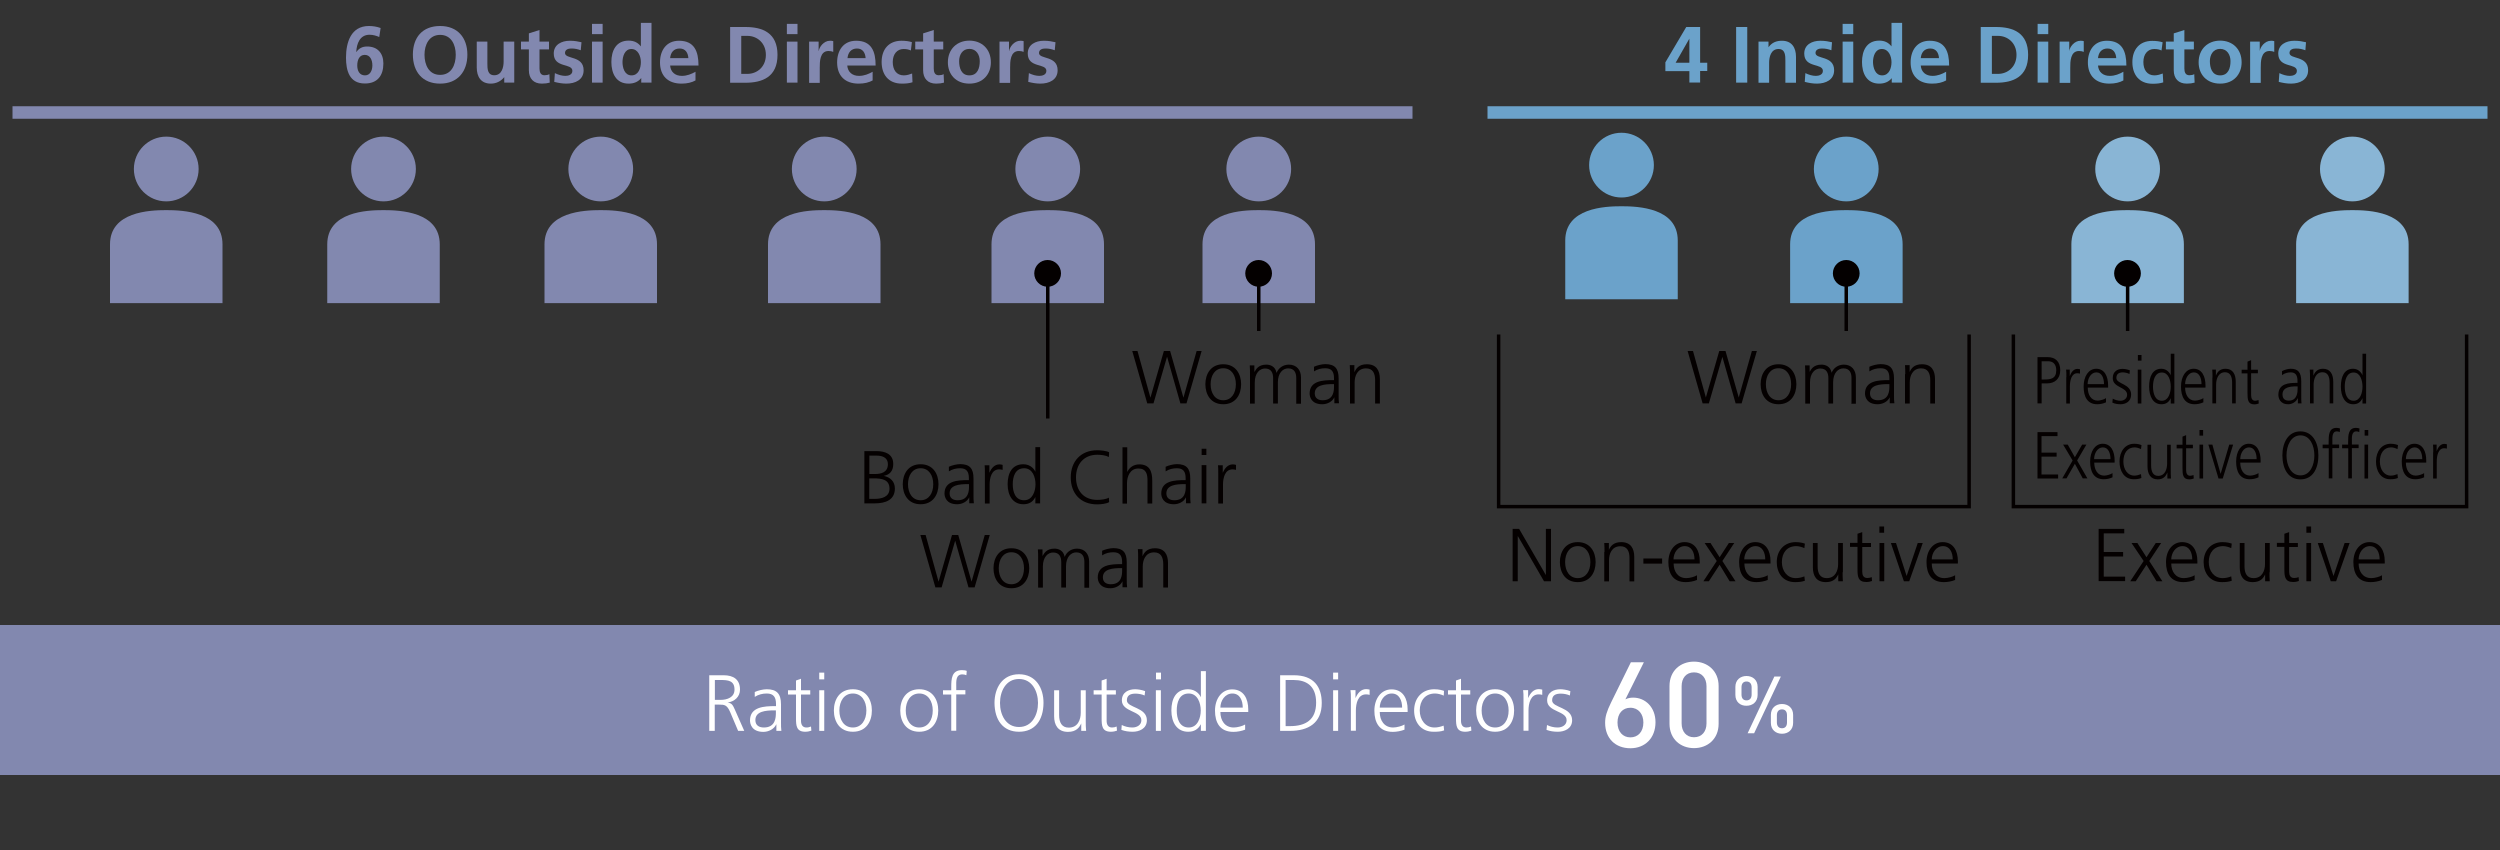 <?xml version="1.0" encoding="UTF-8"?>
<svg id="_レイヤー_1" data-name="レイヤー 1" xmlns="http://www.w3.org/2000/svg" viewBox="0 0 200 68">
  <rect x="0" y="0" width="200" height="68" fill="#333333" stroke="none"/>
  <defs>
    <style>
      .cls-1 {
        fill: #8288af;
      }

      .cls-1, .cls-2, .cls-3, .cls-4, .cls-5, .cls-6 {
        stroke-width: 0px;
      }

      .cls-7 {
        stroke: #6ba2ca;
      }

      .cls-7, .cls-8, .cls-9 {
        fill: none;
        stroke-miterlimit: 10;
      }

      .cls-2 {
        fill: #d8d9d9;
      }

      .cls-3 {
        fill: #040000;
      }

      .cls-8 {
        stroke: #8288af;
      }

      .cls-4 {
        fill: #89b5d5;
      }

      .cls-9 {
        stroke: #040000;
        stroke-width: .28px;
      }

      .cls-5 {
        fill: #fff;
      }

      .cls-6 {
        fill: #6ba2ca;
      }
    </style>
  </defs>
  <g id="_レイヤー_1-2" data-name="レイヤー 1">
    <line class="cls-8" x1="1" y1="9" x2="113" y2="9"/>
    <line class="cls-7" x1="119" y1="9" x2="199" y2="9"/>
    <g>
      <path class="cls-1" d="M15.89,13.52c0,1.43-1.16,2.59-2.59,2.59s-2.59-1.16-2.59-2.59,1.16-2.59,2.59-2.59c1.43,0,2.59,1.17,2.59,2.59Z"/>
      <path class="cls-1" d="M17.8,24.25v-4.7c0-2.61-3.16-2.74-4.5-2.74s-4.5.13-4.5,2.74v4.7h9Z"/>
    </g>
    <g>
      <path class="cls-1" d="M33.27,13.52c0,1.43-1.16,2.59-2.59,2.59s-2.59-1.16-2.59-2.59,1.16-2.59,2.59-2.59c1.43,0,2.59,1.17,2.59,2.59Z"/>
      <path class="cls-1" d="M35.18,24.25v-4.7c0-2.61-3.16-2.74-4.5-2.74s-4.5.13-4.5,2.74v4.7h9Z"/>
    </g>
    <g>
      <path class="cls-1" d="M50.65,13.52c0,1.43-1.16,2.59-2.59,2.59s-2.59-1.16-2.59-2.59,1.16-2.59,2.59-2.59c1.43,0,2.59,1.17,2.59,2.59Z"/>
      <path class="cls-1" d="M52.56,24.25v-4.7c0-2.61-3.16-2.74-4.5-2.74s-4.5.13-4.5,2.74v4.7h9Z"/>
    </g>
    <g>
      <path class="cls-1" d="M68.53,13.52c0,1.43-1.16,2.59-2.59,2.59s-2.59-1.16-2.59-2.59,1.16-2.59,2.59-2.59c1.43,0,2.59,1.17,2.59,2.59Z"/>
      <path class="cls-1" d="M70.44,24.25v-4.7c0-2.61-3.16-2.74-4.5-2.74s-4.5.13-4.5,2.74v4.7h9Z"/>
    </g>
    <g>
      <path class="cls-1" d="M86.41,13.52c0,1.43-1.16,2.59-2.59,2.59s-2.59-1.16-2.59-2.59,1.16-2.59,2.59-2.59c1.43,0,2.59,1.17,2.59,2.59Z"/>
      <path class="cls-1" d="M88.32,24.25v-4.7c0-2.61-3.16-2.74-4.5-2.74s-4.5.13-4.5,2.74v4.7h9Z"/>
    </g>
    <g>
      <path class="cls-1" d="M103.29,13.52c0,1.43-1.16,2.59-2.59,2.59s-2.59-1.16-2.59-2.59,1.16-2.59,2.59-2.59c1.43,0,2.59,1.17,2.59,2.59Z"/>
      <path class="cls-1" d="M105.2,24.25v-4.7c0-2.61-3.16-2.74-4.5-2.74s-4.5.13-4.5,2.74v4.7h9Z"/>
    </g>
    <g>
      <path class="cls-6" d="M150.29,13.52c0,1.43-1.16,2.59-2.59,2.59s-2.59-1.16-2.59-2.59,1.16-2.59,2.59-2.59c1.43,0,2.59,1.17,2.59,2.59Z"/>
      <path class="cls-6" d="M152.21,24.25v-4.7c0-2.61-3.16-2.74-4.5-2.74s-4.5.13-4.5,2.74v4.7h9Z"/>
    </g>
    <g>
      <path class="cls-6" d="M132.31,13.21c0,1.43-1.16,2.59-2.59,2.59s-2.59-1.16-2.59-2.59,1.16-2.59,2.59-2.59,2.59,1.16,2.59,2.59Z"/>
      <path class="cls-6" d="M134.22,23.94v-4.7c0-2.61-3.16-2.74-4.5-2.74s-4.5.13-4.5,2.74v4.7s9,0,9,0Z"/>
    </g>
    <g>
      <line class="cls-9" x1="100.7" y1="26.48" x2="100.7" y2="21.82"/>
      <path class="cls-3" d="M101.76,21.87c0-.59-.48-1.07-1.07-1.07s-1.07.48-1.07,1.07.48,1.07,1.07,1.07,1.07-.48,1.07-1.07Z"/>
    </g>
    <g>
      <line class="cls-9" x1="147.7" y1="26.48" x2="147.7" y2="21.82"/>
      <path class="cls-3" d="M148.77,21.87c0-.59-.48-1.07-1.07-1.07s-1.07.48-1.07,1.07.48,1.07,1.07,1.07,1.07-.48,1.07-1.07Z"/>
    </g>
    <g>
      <line class="cls-9" x1="83.82" y1="33.48" x2="83.82" y2="21.82"/>
      <path class="cls-3" d="M84.88,21.87c0-.59-.48-1.07-1.07-1.07s-1.07.48-1.07,1.07.48,1.07,1.07,1.07,1.07-.48,1.07-1.07Z"/>
    </g>
    <g>
      <path class="cls-4" d="M172.8,13.52c0,1.43-1.16,2.59-2.59,2.59s-2.59-1.16-2.59-2.59,1.16-2.59,2.59-2.59c1.43,0,2.59,1.17,2.59,2.59Z"/>
      <path class="cls-4" d="M174.71,24.25v-4.7c0-2.61-3.16-2.74-4.5-2.74s-4.5.13-4.5,2.74v4.7h9Z"/>
    </g>
    <g>
      <path class="cls-4" d="M190.78,13.52c0,1.43-1.16,2.59-2.59,2.59s-2.59-1.16-2.59-2.59,1.16-2.59,2.59-2.59c1.43,0,2.59,1.17,2.59,2.59Z"/>
      <path class="cls-4" d="M192.69,24.25v-4.7c0-2.61-3.16-2.74-4.5-2.74s-4.5.13-4.5,2.74v4.7h9Z"/>
    </g>
    <g>
      <line class="cls-9" x1="170.21" y1="26.48" x2="170.21" y2="21.82"/>
      <path class="cls-3" d="M171.27,21.87c0-.59-.48-1.07-1.07-1.07s-1.07.48-1.07,1.07.48,1.07,1.07,1.07,1.07-.48,1.07-1.07Z"/>
    </g>
    <polyline class="cls-9" points="119.89 26.76 119.89 40.53 157.53 40.53 157.53 26.76"/>
    <polyline class="cls-9" points="161.07 26.76 161.07 40.53 197.33 40.53 197.33 26.76"/>
    <rect class="cls-2" x="101.43" y="50.08" width="97.57" height="11.34"/>
    <g>
      <path class="cls-3" d="M121.01,42.31h.52l2.13,3.68h.01v-3.68h.41v4.19h-.56l-2.09-3.61h-.01v3.61h-.41v-4.19Z"/>
      <path class="cls-3" d="M126.22,43.37c.99,0,1.43.77,1.43,1.6s-.44,1.6-1.43,1.6-1.43-.77-1.43-1.6.44-1.6,1.43-1.6ZM126.22,46.25c.66,0,1.01-.57,1.01-1.28s-.35-1.28-1.01-1.28-1.01.57-1.01,1.28.35,1.28,1.01,1.28Z"/>
      <path class="cls-3" d="M128.36,44.16c0-.23,0-.47-.02-.72h.37v.55h0c.13-.28.35-.62.99-.62.75,0,1.04.5,1.04,1.18v1.96h-.38v-1.86c0-.58-.2-.95-.73-.95-.69,0-.91.61-.91,1.12v1.69h-.38v-2.35h.01Z"/>
      <path class="cls-3" d="M131.47,44.68h1.5v.41h-1.5v-.41Z"/>
      <path class="cls-3" d="M135.75,46.4c-.26.11-.61.17-.89.17-1.01,0-1.39-.68-1.39-1.6s.52-1.6,1.29-1.6c.86,0,1.22.7,1.22,1.52v.19h-2.09c0,.65.35,1.17,1.01,1.17.28,0,.68-.11.86-.23v.38h0ZM135.56,44.75c0-.53-.22-1.06-.78-1.06s-.9.56-.9,1.06h1.68Z"/>
      <path class="cls-3" d="M137.34,44.88l-.97-1.44h.47l.73,1.14.74-1.14h.43l-.95,1.44,1.05,1.62h-.47l-.8-1.32-.86,1.32h-.44l1.07-1.62Z"/>
      <path class="cls-3" d="M141.41,46.4c-.26.11-.61.17-.89.17-1.01,0-1.39-.68-1.39-1.6s.52-1.6,1.29-1.6c.86,0,1.22.7,1.22,1.52v.19h-2.09c0,.65.35,1.17,1.01,1.17.28,0,.68-.11.86-.23v.38h0ZM141.22,44.75c0-.53-.22-1.06-.78-1.06s-.9.56-.9,1.06h1.68Z"/>
      <path class="cls-3" d="M144.35,43.85c-.2-.09-.45-.16-.65-.16-.74,0-1.15.53-1.15,1.28,0,.7.42,1.28,1.11,1.28.24,0,.46-.05.69-.14l.04.35c-.26.09-.5.11-.79.11-.98,0-1.46-.75-1.46-1.6,0-.94.61-1.6,1.51-1.6.37,0,.63.08.74.12l-.04.36Z"/>
      <path class="cls-3" d="M147.41,45.78c0,.23,0,.47.02.72h-.37v-.55h0c-.13.28-.35.62-.99.62-.76,0-1.04-.5-1.04-1.18v-1.95h.38v1.86c0,.58.2.95.73.95.69,0,.91-.61.91-1.12v-1.69h.38v2.34h-.01Z"/>
      <path class="cls-3" d="M149.68,43.76h-.7v1.98c0,.28.1.5.41.5.14,0,.24-.03.35-.07l.02.31c-.09.04-.28.08-.46.08-.67,0-.7-.46-.7-1.02v-1.79h-.6v-.32h.6v-.73l.38-.13v.87h.7v.32h0Z"/>
      <path class="cls-3" d="M150.73,42.62h-.38v-.5h.38v.5ZM150.36,43.44h.38v3.06h-.38v-3.06Z"/>
      <path class="cls-3" d="M152.75,46.5h-.44l-1.04-3.06h.41l.85,2.64h0l.89-2.64h.4l-1.08,3.06Z"/>
      <path class="cls-3" d="M156.4,46.4c-.26.11-.61.17-.89.17-1.01,0-1.39-.68-1.39-1.6s.52-1.6,1.29-1.6c.86,0,1.22.7,1.22,1.52v.19h-2.09c0,.65.35,1.17,1.01,1.17.28,0,.68-.11.86-.23v.38h0ZM156.22,44.75c0-.53-.22-1.06-.78-1.06s-.9.56-.9,1.06h1.68Z"/>
    </g>
    <g>
      <path class="cls-3" d="M167.89,42.31h2.05v.36h-1.64v1.49h1.55v.36h-1.55v1.61h1.71v.36h-2.12v-4.18h0Z"/>
      <path class="cls-3" d="M171.49,44.88l-.97-1.44h.47l.73,1.14.74-1.14h.43l-.95,1.44,1.05,1.62h-.47l-.8-1.32-.86,1.32h-.44l1.07-1.62Z"/>
      <path class="cls-3" d="M175.56,46.4c-.26.11-.61.17-.89.17-1.01,0-1.39-.68-1.39-1.6s.52-1.6,1.29-1.6c.86,0,1.22.7,1.22,1.52v.19h-2.09c0,.65.35,1.17,1.01,1.17.28,0,.68-.11.86-.23v.38h0ZM175.38,44.75c0-.53-.22-1.06-.78-1.06s-.9.56-.9,1.06h1.68Z"/>
      <path class="cls-3" d="M178.5,43.85c-.2-.09-.45-.16-.65-.16-.74,0-1.15.53-1.15,1.28,0,.7.42,1.28,1.11,1.28.24,0,.46-.05.69-.14l.04.35c-.26.09-.5.11-.79.11-.98,0-1.46-.75-1.46-1.6,0-.94.61-1.6,1.51-1.6.37,0,.63.08.74.12l-.04.36Z"/>
      <path class="cls-3" d="M181.56,45.78c0,.23,0,.47.02.72h-.37v-.55h0c-.13.28-.35.62-.99.62-.76,0-1.04-.5-1.04-1.18v-1.95h.38v1.86c0,.58.2.95.73.95.69,0,.91-.61.91-1.12v-1.69h.38v2.34h-.01Z"/>
      <path class="cls-3" d="M183.83,43.76h-.7v1.98c0,.28.1.5.41.5.14,0,.24-.03.35-.07l.02.31c-.09.04-.28.08-.46.08-.67,0-.7-.46-.7-1.02v-1.79h-.6v-.32h.6v-.73l.38-.13v.87h.7v.32h0Z"/>
      <path class="cls-3" d="M184.89,42.62h-.38v-.5h.38v.5ZM184.51,43.44h.38v3.06h-.38v-3.06Z"/>
      <path class="cls-3" d="M186.9,46.5h-.44l-1.04-3.06h.41l.85,2.64h0l.89-2.64h.4l-1.08,3.06Z"/>
      <path class="cls-3" d="M190.55,46.4c-.26.11-.61.17-.89.17-1.01,0-1.39-.68-1.39-1.6s.52-1.6,1.29-1.6c.86,0,1.22.7,1.22,1.52v.19h-2.09c0,.65.35,1.17,1.01,1.17.28,0,.68-.11.86-.23v.38h0ZM190.37,44.75c0-.53-.22-1.06-.78-1.06s-.9.56-.9,1.06h1.68Z"/>
    </g>
    <g>
      <path class="cls-1" d="M30.34,2.96c-.24-.1-.48-.18-.78-.18-.77,0-1.03.71-1.06,1.38h.01c.21-.3.48-.44.86-.44.84,0,1.3.54,1.3,1.36,0,.96-.47,1.6-1.48,1.6-1.24,0-1.51-1.03-1.51-2.07,0-1.21.39-2.53,1.83-2.53.33,0,.63.05.94.16l-.11.72ZM28.58,5.24c0,.42.18.79.62.79.41,0,.59-.4.59-.8,0-.43-.18-.84-.61-.84-.43,0-.6.4-.6.85Z"/>
      <path class="cls-1" d="M35.21,2.08c1.4,0,2.18.94,2.18,2.29s-.77,2.32-2.18,2.32-2.18-.95-2.18-2.32.76-2.29,2.18-2.29ZM35.21,5.99c.91,0,1.25-.81,1.25-1.61s-.36-1.59-1.25-1.59-1.25.8-1.25,1.59.34,1.61,1.25,1.61Z"/>
      <path class="cls-1" d="M41.15,6.61h-.81v-.44h0c-.26.32-.63.52-1.08.52-.78,0-1.12-.55-1.12-1.29v-2.07h.85v1.75c0,.4,0,.94.55.94.62,0,.75-.67.75-1.09v-1.6h.85v3.28h.02Z"/>
      <path class="cls-1" d="M42.31,3.95h-.63v-.62h.63v-.66l.85-.27v.93h.76v.62h-.76v1.53c0,.28.08.54.4.54.15,0,.3-.03.39-.09l.03.68c-.18.05-.38.08-.63.08-.67,0-1.04-.41-1.04-1.07,0,0,0-1.67,0-1.67Z"/>
      <path class="cls-1" d="M46.46,4.02c-.26-.09-.45-.14-.76-.14-.23,0-.5.08-.5.36,0,.52,1.49.19,1.49,1.38,0,.77-.68,1.07-1.38,1.07-.33,0-.66-.06-.97-.14l.05-.7c.27.13.55.22.84.22.22,0,.56-.08.56-.4,0-.64-1.49-.2-1.49-1.39,0-.71.62-1.02,1.29-1.02.4,0,.66.06.93.12l-.06.64Z"/>
      <path class="cls-1" d="M47.36,1.91h.85v.82h-.85v-.82ZM47.36,3.33h.85v3.28h-.85v-3.28Z"/>
      <path class="cls-1" d="M51.3,6.24h0c-.25.32-.61.45-1.01.45-1.01,0-1.38-.83-1.38-1.73s.37-1.71,1.38-1.71c.43,0,.73.15.98.46h0v-1.88h.85v4.78h-.82v-.37ZM50.52,6.03c.57,0,.75-.6.75-1.06s-.22-1.05-.76-1.05-.71.61-.71,1.05c0,.44.16,1.06.72,1.06Z"/>
      <path class="cls-1" d="M55.65,6.43c-.31.17-.67.26-1.13.26-1.08,0-1.72-.62-1.72-1.7,0-.95.5-1.73,1.52-1.73,1.22,0,1.56.84,1.56,1.98h-2.27c.04.53.41.83.94.83.41,0,.77-.15,1.09-.33v.69h.01ZM55.07,4.65c-.03-.41-.22-.77-.7-.77s-.72.33-.76.77h1.46Z"/>
      <path class="cls-1" d="M58.41,2.16h1.22c1.37,0,2.57.46,2.57,2.23s-1.21,2.23-2.57,2.23h-1.22V2.16ZM59.3,5.91h.5c.75,0,1.47-.55,1.47-1.52s-.72-1.52-1.47-1.52h-.5v3.04Z"/>
      <path class="cls-1" d="M62.95,1.91h.85v.82h-.85v-.82ZM62.95,3.33h.85v3.28h-.85v-3.28Z"/>
      <path class="cls-1" d="M64.73,3.33h.76v.75h.01c.04-.31.39-.82.9-.82.08,0,.17,0,.26.03v.86c-.08-.04-.23-.07-.38-.07-.7,0-.7.87-.7,1.34v1.21h-.85v-3.3h0Z"/>
      <path class="cls-1" d="M69.82,6.43c-.31.17-.67.26-1.13.26-1.08,0-1.72-.62-1.72-1.7,0-.95.5-1.73,1.52-1.73,1.22,0,1.56.84,1.56,1.98h-2.27c.04.53.41.83.94.83.42,0,.77-.15,1.09-.33v.69h.01ZM69.25,4.65c-.03-.41-.22-.77-.69-.77s-.72.33-.76.77h1.45Z"/>
      <path class="cls-1" d="M72.87,4.04c-.15-.07-.32-.12-.58-.12-.53,0-.87.42-.87,1.04s.29,1.07.89,1.07c.24,0,.51-.09.66-.15l.03.7c-.25.08-.5.11-.85.11-1.08,0-1.62-.73-1.62-1.73s.56-1.7,1.59-1.7c.34,0,.59.04.83.11l-.08.67Z"/>
      <path class="cls-1" d="M73.85,3.95h-.63v-.62h.63v-.66l.85-.27v.93h.76v.62h-.76v1.53c0,.28.08.54.4.54.15,0,.3-.03.39-.09l.03.68c-.18.05-.38.08-.63.08-.67,0-1.04-.41-1.04-1.07v-1.67Z"/>
      <path class="cls-1" d="M77.55,3.25c.98,0,1.72.66,1.72,1.74,0,.94-.63,1.7-1.72,1.7s-1.72-.75-1.72-1.7c0-1.08.75-1.74,1.72-1.74ZM77.55,6.03c.66,0,.83-.59.83-1.14,0-.5-.27-.98-.83-.98s-.82.48-.82.98c0,.54.17,1.14.82,1.14Z"/>
      <path class="cls-1" d="M79.96,3.33h.76v.75h.01c.04-.31.39-.82.9-.82.08,0,.17,0,.26.03v.86c-.08-.04-.23-.07-.38-.07-.7,0-.7.87-.7,1.34v1.21h-.85v-3.3h0Z"/>
      <path class="cls-1" d="M84.38,4.02c-.26-.09-.45-.14-.76-.14-.23,0-.5.08-.5.36,0,.52,1.49.19,1.49,1.38,0,.77-.68,1.07-1.38,1.07-.33,0-.66-.06-.97-.14l.05-.7c.27.13.55.22.84.22.22,0,.56-.08.56-.4,0-.64-1.49-.2-1.49-1.39,0-.71.62-1.02,1.29-1.02.4,0,.66.06.93.12l-.06.64Z"/>
    </g>
    <g>
      <path class="cls-3" d="M69.13,36.09h1c.68,0,1.33.23,1.33,1.03,0,.53-.25.85-.76.95h0c.53.11.89.45.89,1.01,0,.91-.74,1.19-1.61,1.19h-.83v-4.18h-.02ZM69.54,39.91h.43c.56,0,1.19-.15,1.19-.82,0-.74-.64-.82-1.25-.82h-.37v1.64ZM69.55,37.92h.46c.44,0,1.02-.11,1.02-.78,0-.61-.56-.69-.91-.69h-.57s0,1.47,0,1.47Z"/>
      <path class="cls-3" d="M73.65,37.14c.99,0,1.43.77,1.43,1.6s-.44,1.6-1.43,1.6-1.43-.77-1.43-1.6.44-1.6,1.43-1.6ZM73.65,40.02c.66,0,1.01-.57,1.01-1.28s-.35-1.28-1.01-1.28-1.01.57-1.01,1.28.35,1.28,1.01,1.28Z"/>
      <path class="cls-3" d="M77.55,39.78h-.01c-.17.37-.59.56-.97.56-.87,0-1.01-.59-1.01-.86,0-1.03,1.09-1.07,1.88-1.07h.07v-.16c0-.52-.19-.79-.7-.79-.32,0-.62.07-.9.25v-.37c.23-.11.63-.21.9-.21.76,0,1.07.34,1.07,1.14v1.35c0,.25,0,.43.03.64h-.37v-.48h.01ZM77.51,38.73h-.11c-.65,0-1.43.07-1.43.74,0,.4.29.55.64.55.89,0,.91-.77.91-1.1v-.19h-.01Z"/>
      <path class="cls-3" d="M78.79,37.9c0-.34,0-.46-.02-.68h.38v.59h.01c.14-.34.4-.66.79-.66.09,0,.2.02.26.04v.4c-.08-.02-.18-.04-.28-.04-.6,0-.76.67-.76,1.22v1.51h-.38s0-2.38,0-2.38Z"/>
      <path class="cls-3" d="M83.21,40.27h-.38v-.49h-.01c-.2.39-.52.56-.95.56-.84,0-1.26-.7-1.26-1.6s.36-1.6,1.26-1.6c.6,0,.9.44.95.59h.01v-1.96h.38v4.5ZM81.93,40.02c.67,0,.91-.72.91-1.28s-.23-1.28-.91-1.28c-.72,0-.91.68-.91,1.28s.19,1.28.91,1.28Z"/>
      <path class="cls-3" d="M88.71,36.56c-.26-.14-.64-.18-.93-.18-1.09,0-1.7.77-1.7,1.81s.59,1.8,1.7,1.8c.28,0,.7-.04.93-.18l.02.36c-.23.14-.7.18-.96.18-1.32,0-2.11-.87-2.11-2.16s.82-2.17,2.11-2.17c.25,0,.74.04.96.16l-.02.38Z"/>
      <path class="cls-3" d="M89.8,35.78h.38v1.96h.01c.16-.34.5-.59.95-.59.82,0,1.04.55,1.04,1.3v1.83h-.38v-1.82c0-.53-.1-.98-.73-.98-.67,0-.91.64-.91,1.17v1.64h-.36v-4.51Z"/>
      <path class="cls-3" d="M94.89,39.78h-.01c-.17.37-.59.56-.97.56-.87,0-1.01-.59-1.01-.86,0-1.03,1.09-1.07,1.88-1.07h.07v-.16c0-.52-.19-.79-.7-.79-.32,0-.62.07-.9.25v-.37c.23-.11.63-.21.9-.21.76,0,1.07.34,1.07,1.14v1.35c0,.25,0,.43.03.64h-.37v-.48h.01ZM94.85,38.73h-.11c-.65,0-1.43.07-1.43.74,0,.4.29.55.64.55.89,0,.91-.77.91-1.1v-.19h-.01Z"/>
      <path class="cls-3" d="M96.51,36.4h-.38v-.5h.38v.5ZM96.13,37.21h.38v3.06h-.38v-3.06Z"/>
      <path class="cls-3" d="M97.46,37.9c0-.34,0-.46-.02-.68h.38v.59h.01c.14-.34.4-.66.79-.66.09,0,.2.02.26.04v.4c-.08-.02-.18-.04-.28-.04-.6,0-.76.67-.76,1.22v1.51h-.38s0-2.38,0-2.38Z"/>
    </g>
    <g>
      <path class="cls-3" d="M163,28.57h.81c.61,0,1.01.35,1.01,1.05s-.46,1.05-1.04,1.05h-.45v1.6h-.33v-3.7ZM163.33,30.36h.22c.49,0,.95-.06.95-.73,0-.47-.23-.73-.65-.73h-.52v1.46Z"/>
      <path class="cls-3" d="M165.31,30.18c0-.3,0-.41-.02-.61h.29v.52h0c.11-.3.31-.58.61-.58.07,0,.15.02.21.03v.35c-.06-.02-.14-.03-.22-.03-.47,0-.59.59-.59,1.08v1.34h-.29v-2.1Z"/>
      <path class="cls-3" d="M168.47,32.19c-.21.1-.47.15-.69.15-.79,0-1.09-.6-1.09-1.42s.4-1.42,1.01-1.42c.67,0,.95.62.95,1.34v.17h-1.63c0,.57.27,1.04.79,1.04.21,0,.53-.1.67-.2v.34h0ZM168.32,30.73c0-.47-.17-.94-.61-.94s-.7.49-.7.94h1.31Z"/>
      <path class="cls-3" d="M169.02,31.89c.18.1.39.17.62.17.28,0,.53-.18.53-.48,0-.64-1.15-.54-1.15-1.33,0-.54.38-.74.78-.74.13,0,.38.03.59.12l-.03.29c-.16-.08-.37-.13-.53-.13-.3,0-.52.11-.52.45,0,.5,1.18.44,1.18,1.33,0,.57-.47.77-.83.77-.23,0-.46-.03-.67-.13l.03-.32Z"/>
      <path class="cls-3" d="M171.32,28.85h-.29v-.45h.29v.45ZM171.02,29.57h.29v2.71h-.29v-2.71Z"/>
      <path class="cls-3" d="M173.95,32.28h-.29v-.43h0c-.16.35-.4.49-.75.49-.66,0-.98-.62-.98-1.42s.28-1.42.98-1.42c.47,0,.7.39.75.52h0v-1.72h.29v3.98ZM172.95,32.06c.53,0,.71-.64.71-1.13s-.18-1.13-.71-1.13c-.56,0-.71.61-.71,1.13s.15,1.13.71,1.13Z"/>
      <path class="cls-3" d="M176.26,32.19c-.21.1-.47.15-.69.15-.79,0-1.09-.6-1.09-1.42s.4-1.42,1.01-1.42c.67,0,.95.62.95,1.34v.17h-1.63c0,.57.27,1.04.79,1.04.21,0,.53-.1.67-.2v.34h0ZM176.12,30.73c0-.47-.17-.94-.61-.94s-.7.49-.7.94h1.31Z"/>
      <path class="cls-3" d="M177,30.21c0-.21,0-.42-.02-.64h.29v.48h0c.1-.24.28-.55.77-.55.59,0,.82.45.82,1.04v1.73h-.29v-1.65c0-.51-.16-.84-.57-.84-.54,0-.71.54-.71.99v1.5h-.3v-2.06Z"/>
      <path class="cls-3" d="M180.63,29.86h-.54v1.75c0,.24.08.45.32.45.11,0,.19-.03.27-.06l.02.28c-.07.03-.21.07-.36.07-.52,0-.54-.41-.54-.9v-1.58h-.47v-.29h.47v-.65l.29-.12v.77h.54v.28h0Z"/>
      <path class="cls-3" d="M183.83,31.84h0c-.14.32-.47.5-.77.5-.68,0-.79-.52-.79-.76,0-.91.85-.95,1.47-.95h.06v-.14c0-.46-.15-.7-.54-.7-.25,0-.48.06-.7.22v-.32c.18-.1.49-.19.7-.19.59,0,.84.3.84,1.01v1.19c0,.22,0,.38.02.57h-.29v-.43h0ZM183.8,30.91h-.08c-.51,0-1.12.06-1.12.65,0,.36.22.49.5.49.69,0,.71-.69.71-.98v-.16h-.01Z"/>
      <path class="cls-3" d="M184.8,30.21c0-.21,0-.42-.02-.64h.29v.48h0c.1-.24.28-.55.77-.55.59,0,.82.45.82,1.04v1.73h-.29v-1.65c0-.51-.16-.84-.57-.84-.54,0-.71.54-.71.99v1.5h-.29v-2.06h0Z"/>
      <path class="cls-3" d="M189.29,32.28h-.29v-.43h0c-.16.35-.4.49-.75.49-.66,0-.98-.62-.98-1.42s.28-1.42.98-1.42c.47,0,.7.39.75.52h0v-1.72h.29v3.98ZM188.29,32.06c.53,0,.71-.64.71-1.13s-.18-1.13-.71-1.13c-.56,0-.71.61-.71,1.13s.15,1.13.71,1.13Z"/>
      <path class="cls-3" d="M163,34.57h1.6v.32h-1.28v1.32h1.21v.32h-1.21v1.43h1.33v.32h-1.65v-3.71Z"/>
      <path class="cls-3" d="M165.81,36.84l-.76-1.27h.37l.57,1.01.58-1.01h.34l-.74,1.27.82,1.43h-.37l-.63-1.17-.67,1.17h-.34l.83-1.43Z"/>
      <path class="cls-3" d="M168.99,38.19c-.21.1-.47.15-.69.15-.79,0-1.09-.6-1.09-1.42s.4-1.42,1.01-1.42c.67,0,.95.62.95,1.34v.17h-1.63c0,.57.27,1.04.79,1.04.21,0,.53-.1.67-.2v.34h0ZM168.84,36.73c0-.47-.17-.94-.61-.94s-.7.49-.7.94h1.31Z"/>
      <path class="cls-3" d="M171.28,35.93c-.16-.08-.35-.14-.51-.14-.58,0-.9.47-.9,1.13,0,.62.33,1.13.87,1.13.19,0,.36-.05.54-.12l.03.31c-.2.08-.39.1-.61.1-.77,0-1.14-.66-1.14-1.42,0-.83.47-1.42,1.18-1.42.29,0,.49.07.58.11l-.04.32Z"/>
      <path class="cls-3" d="M173.66,37.64c0,.21,0,.42.02.64h-.29v-.48h0c-.1.24-.28.55-.77.55-.59,0-.82-.45-.82-1.04v-1.73h.29v1.65c0,.51.16.84.57.84.54,0,.71-.54.71-.99v-1.5h.29v2.06h0Z"/>
      <path class="cls-3" d="M175.43,35.86h-.54v1.75c0,.24.08.45.32.45.11,0,.19-.03.27-.06l.02.28c-.07.03-.21.07-.36.07-.52,0-.54-.41-.54-.9v-1.58h-.47v-.29h.47v-.65l.29-.12v.77h.54v.28h0Z"/>
      <path class="cls-3" d="M176.25,34.85h-.29v-.45h.29v.45ZM175.96,35.57h.29v2.71h-.29v-2.71Z"/>
      <path class="cls-3" d="M177.83,38.28h-.35l-.81-2.71h.32l.66,2.34h0l.69-2.34h.31l-.83,2.71Z"/>
      <path class="cls-3" d="M180.67,38.19c-.21.1-.47.15-.69.15-.79,0-1.09-.6-1.09-1.42s.4-1.42,1.01-1.42c.67,0,.95.62.95,1.34v.17h-1.63c0,.57.27,1.04.79,1.04.21,0,.53-.1.67-.2v.34h0ZM180.53,36.73c0-.47-.17-.94-.61-.94s-.7.49-.7.94h1.31Z"/>
      <path class="cls-3" d="M184.03,34.51c.98,0,1.45.91,1.44,1.92,0,1.14-.5,1.92-1.44,1.92s-1.43-.78-1.44-1.92c0-1.01.46-1.92,1.44-1.92ZM182.92,36.43c0,.79.35,1.6,1.12,1.6s1.11-.81,1.11-1.6-.35-1.6-1.11-1.6-1.12.81-1.12,1.6Z"/>
      <path class="cls-3" d="M186.29,35.86h-.48v-.29h.48v-.2c0-.57.02-1.14.63-1.14.09,0,.22.02.28.05l-.02.29c-.06-.04-.15-.06-.23-.06-.4,0-.36.49-.36.82v.23h.54v.29h-.54v2.42h-.29v-2.41h-.01Z"/>
      <path class="cls-3" d="M187.85,35.86h-.48v-.29h.48v-.2c0-.57.02-1.14.63-1.14.09,0,.22.02.28.05l-.02.29c-.06-.04-.15-.06-.23-.06-.4,0-.36.49-.36.82v.23h.54v.29h-.54v2.42h-.29v-2.41h-.01ZM189.46,34.85h-.29v-.45h.29v.45ZM189.16,35.57h.29v2.71h-.29v-2.71Z"/>
      <path class="cls-3" d="M191.8,35.93c-.16-.08-.35-.14-.51-.14-.58,0-.9.47-.9,1.13,0,.62.33,1.13.87,1.13.19,0,.36-.05.54-.12l.03.31c-.2.08-.39.1-.61.1-.77,0-1.14-.66-1.14-1.42,0-.83.47-1.42,1.18-1.42.29,0,.49.07.58.11l-.04.32Z"/>
      <path class="cls-3" d="M193.92,38.19c-.21.1-.47.15-.69.15-.79,0-1.09-.6-1.09-1.42s.4-1.42,1.01-1.42c.67,0,.95.62.95,1.34v.17h-1.63c0,.57.27,1.04.79,1.04.21,0,.53-.1.67-.2v.34h0ZM193.78,36.73c0-.47-.17-.94-.61-.94s-.7.49-.7.94h1.31Z"/>
      <path class="cls-3" d="M194.66,36.18c0-.3,0-.41-.02-.61h.29v.52h0c.11-.3.31-.58.61-.58.07,0,.15.02.21.03v.35c-.06-.02-.14-.03-.22-.03-.47,0-.59.59-.59,1.08v1.34h-.29v-2.1Z"/>
    </g>
    <g>
      <path class="cls-6" d="M133.24,4.97l1.66-2.81h1.11v2.86h.57v.66h-.57v.92h-.86v-.91h-1.92v-.72h0ZM135.15,5.02v-1.93h0l-1.1,1.93h1.11Z"/>
      <path class="cls-6" d="M138.89,2.16h.89v4.45h-.89V2.16Z"/>
      <path class="cls-6" d="M140.67,3.33h.81v.45h0c.27-.38.63-.52,1.08-.52.78,0,1.12.55,1.12,1.29v2.07h-.85v-1.76c0-.4,0-.94-.55-.94-.62,0-.75.67-.75,1.09v1.61h-.85v-3.29h-.02Z"/>
      <path class="cls-6" d="M146.51,4.02c-.26-.09-.45-.14-.77-.14-.23,0-.5.08-.5.36,0,.52,1.49.19,1.49,1.38,0,.77-.68,1.07-1.38,1.07-.33,0-.66-.06-.97-.14l.05-.7c.27.13.55.22.84.22.22,0,.56-.08.56-.4,0-.64-1.49-.2-1.49-1.39,0-.71.62-1.02,1.29-1.02.4,0,.66.06.93.12l-.05.64Z"/>
      <path class="cls-6" d="M147.41,1.91h.85v.82h-.85v-.82ZM147.41,3.33h.85v3.28h-.85v-3.28Z"/>
      <path class="cls-6" d="M151.35,6.24h0c-.25.32-.61.45-1.01.45-1.01,0-1.38-.83-1.38-1.73s.37-1.71,1.38-1.71c.43,0,.73.15.98.46h0v-1.88h.85v4.78h-.83v-.37h0ZM150.57,6.03c.57,0,.75-.6.75-1.06s-.22-1.05-.77-1.05-.71.61-.71,1.05c.01.44.17,1.06.73,1.06Z"/>
      <path class="cls-6" d="M155.7,6.43c-.31.17-.67.26-1.13.26-1.08,0-1.72-.62-1.72-1.7,0-.95.5-1.73,1.52-1.73,1.22,0,1.56.84,1.56,1.98h-2.27c.04.53.41.83.94.83.42,0,.77-.15,1.09-.33v.69h.01ZM155.12,4.65c-.03-.41-.22-.77-.7-.77s-.72.33-.76.77h1.46Z"/>
      <path class="cls-6" d="M158.46,2.16h1.22c1.37,0,2.57.46,2.57,2.23s-1.21,2.23-2.57,2.23h-1.22V2.16ZM159.35,5.91h.5c.75,0,1.47-.55,1.47-1.52s-.72-1.52-1.47-1.52h-.5v3.04Z"/>
      <path class="cls-6" d="M163.01,1.91h.85v.82h-.85v-.82ZM163.01,3.33h.85v3.28h-.85v-3.28Z"/>
      <path class="cls-6" d="M164.78,3.33h.76v.75h0c.04-.31.39-.82.9-.82.08,0,.17,0,.26.03v.86c-.08-.04-.23-.07-.38-.07-.7,0-.7.87-.7,1.34v1.21h-.85v-3.3h0Z"/>
      <path class="cls-6" d="M169.88,6.43c-.31.17-.67.26-1.13.26-1.08,0-1.72-.62-1.72-1.7,0-.95.5-1.73,1.52-1.73,1.22,0,1.56.84,1.56,1.98h-2.27c.04.53.41.83.94.83.42,0,.77-.15,1.09-.33v.69h.01ZM169.3,4.65c-.03-.41-.22-.77-.7-.77s-.72.33-.76.77h1.46Z"/>
      <path class="cls-6" d="M172.92,4.04c-.15-.07-.32-.12-.58-.12-.53,0-.87.42-.87,1.04s.29,1.07.89,1.07c.24,0,.51-.09.66-.15l.04.71c-.25.08-.5.11-.85.11-1.08,0-1.62-.73-1.62-1.73s.56-1.7,1.59-1.7c.34,0,.59.04.83.11l-.09.66Z"/>
      <path class="cls-6" d="M173.9,3.95h-.63v-.62h.63v-.66l.85-.27v.93h.76v.62h-.76v1.53c0,.28.08.54.4.54.15,0,.3-.03.39-.09l.03.68c-.18.05-.38.08-.63.08-.67,0-1.04-.41-1.04-1.07v-1.67Z"/>
      <path class="cls-6" d="M177.61,3.25c.98,0,1.72.66,1.72,1.74,0,.94-.63,1.7-1.72,1.7s-1.72-.75-1.72-1.7c0-1.08.75-1.74,1.72-1.74ZM177.61,6.03c.66,0,.83-.59.83-1.14,0-.5-.27-.98-.83-.98s-.82.48-.82.98c0,.54.17,1.14.82,1.14Z"/>
      <path class="cls-6" d="M180.02,3.33h.76v.75h0c.04-.31.39-.82.9-.82.08,0,.17,0,.26.03v.86c-.08-.04-.23-.07-.38-.07-.7,0-.7.87-.7,1.34v1.21h-.85v-3.3h0Z"/>
      <path class="cls-6" d="M184.43,4.02c-.26-.09-.45-.14-.77-.14-.23,0-.5.08-.5.36,0,.52,1.49.19,1.49,1.38,0,.77-.68,1.07-1.38,1.07-.33,0-.66-.06-.97-.14l.05-.7c.27.13.55.22.84.22.22,0,.56-.08.56-.4,0-.64-1.49-.2-1.49-1.39,0-.71.62-1.02,1.29-1.02.4,0,.66.06.93.12l-.05.64Z"/>
    </g>
    <g>
      <g>
        <path class="cls-3" d="M94.92,32.27h-.49l-1.06-3.72h-.01l-1.08,3.72h-.5l-1.2-4.19h.42l1.03,3.72h.01l1.07-3.72h.5l1.06,3.72h.01l1.05-3.72h.4l-1.21,4.19Z"/>
        <path class="cls-3" d="M97.86,29.14c.99,0,1.43.77,1.43,1.6s-.44,1.6-1.43,1.6-1.43-.77-1.43-1.6.44-1.6,1.43-1.6ZM97.86,32.02c.66,0,1.01-.57,1.01-1.28s-.35-1.28-1.01-1.28-1.01.57-1.01,1.28.35,1.28,1.01,1.28Z"/>
        <path class="cls-3" d="M103.7,32.27v-2.03c0-.43-.16-.77-.65-.77-.41,0-.82.35-.82,1.12v1.69h-.38v-2.03c0-.43-.16-.77-.65-.77-.41,0-.82.35-.82,1.12v1.69h-.38v-2.34c0-.23,0-.47-.02-.72h.37v.52h.01c.12-.2.3-.58.95-.58.27,0,.71.11.81.65h.01c.14-.36.5-.65.98-.65.62,0,.97.43.97,1.03v2.1h-.38v-.03Z"/>
        <path class="cls-3" d="M106.76,31.78h-.01c-.17.37-.59.56-.97.56-.87,0-1.01-.59-1.01-.86,0-1.03,1.09-1.07,1.88-1.07h.07v-.16c0-.52-.19-.79-.7-.79-.32,0-.62.07-.9.25v-.37c.23-.11.63-.21.9-.21.76,0,1.07.34,1.07,1.14v1.35c0,.25,0,.43.03.64h-.37v-.48h.01ZM106.72,30.73h-.11c-.65,0-1.43.07-1.43.74,0,.4.29.55.63.55.89,0,.91-.77.91-1.1v-.19Z"/>
        <path class="cls-3" d="M108,29.93c0-.23,0-.47-.02-.72h.37v.55h.01c.13-.28.35-.62.99-.62.76,0,1.04.5,1.04,1.18v1.96h-.38v-1.86c0-.58-.2-.95-.73-.95-.69,0-.91.61-.91,1.12v1.69h-.37v-2.35Z"/>
      </g>
      <g>
        <path class="cls-3" d="M77.97,46.99h-.49l-1.06-3.72h-.01l-1.08,3.72h-.5l-1.2-4.19h.42l1.03,3.72h.01l1.07-3.72h.5l1.06,3.72h.01l1.05-3.72h.4l-1.21,4.19Z"/>
        <path class="cls-3" d="M80.91,43.86c.99,0,1.43.77,1.43,1.6s-.44,1.6-1.43,1.6-1.43-.77-1.43-1.6.44-1.6,1.43-1.6ZM80.91,46.74c.66,0,1.01-.57,1.01-1.28s-.35-1.28-1.01-1.28-1.01.57-1.01,1.28.35,1.28,1.01,1.28Z"/>
        <path class="cls-3" d="M86.75,46.99v-2.03c0-.43-.16-.77-.65-.77-.41,0-.82.35-.82,1.12v1.69h-.38v-2.03c0-.43-.16-.77-.65-.77-.41,0-.82.35-.82,1.12v1.69h-.38v-2.34c0-.23,0-.47-.02-.72h.37v.52h.01c.12-.2.3-.58.95-.58.27,0,.71.11.81.65h.01c.14-.36.5-.65.98-.65.62,0,.97.43.97,1.03v2.1h-.38v-.03Z"/>
        <path class="cls-3" d="M89.81,46.5h-.01c-.17.37-.59.56-.97.56-.87,0-1.01-.59-1.01-.86,0-1.03,1.09-1.07,1.88-1.07h.07v-.16c0-.52-.19-.79-.7-.79-.32,0-.62.07-.9.25v-.37c.23-.11.63-.21.9-.21.76,0,1.07.34,1.07,1.14v1.35c0,.25,0,.43.03.64h-.37v-.48h.01ZM89.77,45.45h-.11c-.65,0-1.43.07-1.43.74,0,.4.29.55.63.55.89,0,.91-.77.91-1.1v-.19Z"/>
        <path class="cls-3" d="M91.05,44.65c0-.23,0-.47-.02-.72h.37v.55h.01c.13-.28.35-.62.99-.62.76,0,1.04.5,1.04,1.18v1.96h-.38v-1.86c0-.58-.2-.95-.73-.95-.69,0-.91.61-.91,1.12v1.69h-.37v-2.35Z"/>
      </g>
    </g>
    <g>
      <path class="cls-3" d="M139.34,32.27h-.49l-1.06-3.72h0l-1.08,3.72h-.5l-1.2-4.19h.43l1.03,3.72h0l1.07-3.72h.5l1.06,3.72h0l1.05-3.72h.4l-1.22,4.19Z"/>
      <path class="cls-3" d="M142.28,29.14c.99,0,1.43.77,1.43,1.6s-.44,1.6-1.43,1.6-1.43-.77-1.43-1.6.44-1.6,1.43-1.6ZM142.28,32.02c.66,0,1.01-.57,1.01-1.28s-.35-1.28-1.01-1.28-1.01.57-1.01,1.28.35,1.28,1.01,1.28Z"/>
      <path class="cls-3" d="M148.12,32.27v-2.03c0-.43-.16-.77-.65-.77-.41,0-.82.35-.82,1.12v1.69h-.38v-2.03c0-.43-.16-.77-.65-.77-.41,0-.82.35-.82,1.12v1.69h-.38v-2.34c0-.23,0-.47-.02-.72h.37v.52h0c.12-.2.3-.58.95-.58.27,0,.71.11.81.65h0c.14-.36.5-.65.98-.65.62,0,.96.43.96,1.03v2.1h-.37v-.03Z"/>
      <path class="cls-3" d="M151.18,31.78h0c-.17.37-.59.56-.97.56-.87,0-1.01-.59-1.01-.86,0-1.03,1.09-1.07,1.88-1.07h.07v-.16c0-.52-.19-.79-.7-.79-.32,0-.62.07-.9.25v-.37c.23-.11.63-.21.9-.21.76,0,1.07.34,1.07,1.14v1.35c0,.25,0,.43.03.64h-.37v-.48h0ZM151.14,30.73h-.11c-.65,0-1.43.07-1.43.74,0,.4.29.55.64.55.89,0,.91-.77.91-1.1v-.19h-.01Z"/>
      <path class="cls-3" d="M152.42,29.93c0-.23,0-.47-.02-.72h.37v.55h0c.13-.28.35-.62.99-.62.76,0,1.04.5,1.04,1.18v1.96h-.38v-1.86c0-.58-.2-.95-.73-.95-.69,0-.91.61-.91,1.12v1.69h-.38v-2.35h.01Z"/>
    </g>
    <rect class="cls-1" y="50" width="200" height="12"/>
    <g>
      <g>
        <path class="cls-5" d="M56.74,54.02h1.15c.79,0,1.31.34,1.31,1.15,0,.57-.44.96-.99,1.03h0c.36.05.43.25.57.55l.76,1.72h-.49l-.64-1.51c-.25-.57-.45-.59-.87-.59h-.36v2.1h-.44v-4.45ZM57.18,55.99h.47c.52,0,1.11-.2,1.11-.82,0-.73-.52-.77-1.12-.77h-.45v1.59h-.01Z"/>
        <path class="cls-5" d="M62.1,57.95h0c-.18.39-.63.6-1.03.6-.92,0-1.07-.62-1.07-.92,0-1.09,1.16-1.14,2-1.14h.08v-.17c0-.55-.2-.84-.74-.84-.34,0-.66.08-.96.27v-.39c.25-.12.67-.22.96-.22.8,0,1.14.36,1.14,1.21v1.44c0,.26,0,.46.03.68h-.4v-.52ZM62.06,56.83h-.11c-.7,0-1.52.07-1.52.78,0,.43.31.59.68.59.94,0,.96-.82.96-1.17v-.2h0Z"/>
        <path class="cls-5" d="M64.82,55.56h-.74v2.1c0,.29.11.54.43.54.15,0,.25-.03.37-.08l.03.33c-.1.04-.29.09-.49.09-.71,0-.74-.49-.74-1.08v-1.9h-.64v-.34h.64v-.78l.4-.14v.92h.74v.34Z"/>
        <path class="cls-5" d="M65.94,54.35h-.4v-.54h.4v.54ZM65.54,55.22h.4v3.25h-.4v-3.25Z"/>
        <path class="cls-5" d="M68.23,55.14c1.05,0,1.52.82,1.52,1.7s-.46,1.7-1.52,1.7-1.52-.82-1.52-1.7.46-1.7,1.52-1.7ZM68.23,58.2c.7,0,1.08-.61,1.08-1.36s-.38-1.36-1.08-1.36-1.08.61-1.08,1.36.37,1.36,1.08,1.36Z"/>
        <path class="cls-5" d="M73.54,55.14c1.05,0,1.52.82,1.52,1.7s-.47,1.7-1.52,1.7-1.52-.82-1.52-1.7.47-1.7,1.52-1.7ZM73.54,58.2c.7,0,1.08-.61,1.08-1.36s-.38-1.36-1.08-1.36-1.08.61-1.08,1.36.38,1.36,1.08,1.36Z"/>
        <path class="cls-5" d="M76.1,55.56h-.66v-.34h.66v-.24c0-.68.03-1.37.86-1.37.13,0,.3.02.38.06l-.03.35c-.08-.04-.2-.07-.32-.07-.55,0-.49.59-.49.98v.28h.73v.34h-.73v2.91h-.4v-2.9Z"/>
        <path class="cls-5" d="M81.52,53.94c1.34,0,1.97,1.1,1.96,2.3-.01,1.37-.68,2.3-1.96,2.3s-1.95-.94-1.96-2.3c0-1.2.62-2.3,1.96-2.3ZM80,56.24c0,.94.47,1.92,1.52,1.92s1.52-.98,1.52-1.92-.47-1.92-1.52-1.92c-1.05,0-1.52.98-1.52,1.92Z"/>
        <path class="cls-5" d="M86.86,57.7c0,.25,0,.5.03.77h-.39v-.58h-.01c-.13.29-.38.66-1.05.66-.8,0-1.11-.54-1.11-1.25v-2.08h.4v1.98c0,.61.22,1.01.77,1.01.73,0,.96-.64.96-1.19v-1.8h.4s0,2.48,0,2.48Z"/>
        <path class="cls-5" d="M89.27,55.56h-.74v2.1c0,.29.11.54.43.54.15,0,.26-.03.37-.08l.03.33c-.1.04-.29.09-.49.09-.71,0-.74-.49-.74-1.08v-1.9h-.64v-.34h.64v-.78l.4-.14v.92h.74s0,.34,0,.34Z"/>
        <path class="cls-5" d="M89.74,58c.24.12.54.2.85.2.38,0,.72-.21.72-.58,0-.77-1.56-.65-1.56-1.59,0-.64.52-.89,1.06-.89.17,0,.52.04.8.15l-.04.35c-.21-.1-.5-.15-.72-.15-.42,0-.7.13-.7.54,0,.61,1.6.53,1.6,1.59,0,.69-.64.92-1.13.92-.31,0-.62-.04-.91-.15l.03-.39Z"/>
        <path class="cls-5" d="M92.88,54.35h-.4v-.54h.4v.54ZM92.47,55.22h.4v3.25h-.4v-3.25Z"/>
        <path class="cls-5" d="M96.47,58.47h-.4v-.52h-.01c-.22.41-.55.59-1.01.59-.89,0-1.34-.74-1.34-1.7s.38-1.7,1.34-1.7c.64,0,.96.47,1.01.63h.01v-2.08h.4v4.78ZM95.1,58.2c.71,0,.96-.77.96-1.36s-.25-1.36-.96-1.36c-.77,0-.96.73-.96,1.36s.2,1.36.96,1.36Z"/>
        <path class="cls-5" d="M99.62,58.37c-.28.11-.64.18-.94.18-1.08,0-1.48-.73-1.48-1.7s.55-1.7,1.37-1.7c.92,0,1.29.74,1.29,1.61v.2h-2.23c0,.69.37,1.24,1.07,1.24.29,0,.72-.12.91-.24v.41h.01ZM99.42,56.61c0-.57-.23-1.13-.83-1.13s-.96.59-.96,1.13h1.79Z"/>
        <path class="cls-5" d="M102.41,54.02h1.1c1.59,0,2.23.92,2.23,2.22,0,1.61-1.08,2.23-2.55,2.23h-.78v-4.45ZM102.84,58.09h.36c1.26,0,2.09-.51,2.09-1.88s-.81-1.81-1.8-1.81h-.64v3.69h0Z"/>
        <path class="cls-5" d="M107.05,54.35h-.4v-.54h.4v.54ZM106.65,55.22h.4v3.25h-.4v-3.25Z"/>
        <path class="cls-5" d="M108.07,55.94c0-.36,0-.49-.03-.73h.4v.62h.01c.15-.36.42-.7.84-.7.1,0,.21.02.28.04v.42c-.08-.03-.19-.04-.29-.04-.64,0-.81.71-.81,1.3v1.61h-.4v-2.52Z"/>
        <path class="cls-5" d="M112.37,58.37c-.28.11-.64.18-.94.18-1.08,0-1.48-.73-1.48-1.7s.55-1.7,1.37-1.7c.92,0,1.29.74,1.29,1.61v.2h-2.23c0,.69.37,1.24,1.07,1.24.29,0,.72-.12.91-.24v.41h.01ZM112.17,56.61c0-.57-.23-1.13-.83-1.13s-.96.59-.96,1.13h1.79Z"/>
        <path class="cls-5" d="M115.5,55.65c-.22-.1-.48-.17-.7-.17-.78,0-1.22.57-1.22,1.36,0,.74.45,1.36,1.18,1.36.25,0,.49-.06.73-.15l.04.38c-.27.1-.53.11-.84.11-1.05,0-1.56-.8-1.56-1.7,0-1,.64-1.7,1.61-1.7.39,0,.67.09.78.13l-.02.38Z"/>
        <path class="cls-5" d="M117.62,55.56h-.74v2.1c0,.29.11.54.43.54.15,0,.26-.03.37-.08l.03.33c-.1.04-.29.09-.49.09-.71,0-.74-.49-.74-1.08v-1.9h-.64v-.34h.64v-.78l.4-.14v.92h.74s0,.34,0,.34Z"/>
        <path class="cls-5" d="M119.61,55.14c1.05,0,1.52.82,1.52,1.7s-.47,1.7-1.52,1.7-1.52-.82-1.52-1.7.46-1.7,1.52-1.7ZM119.61,58.2c.7,0,1.08-.61,1.08-1.36s-.38-1.36-1.08-1.36-1.08.61-1.08,1.36.37,1.36,1.08,1.36Z"/>
        <path class="cls-5" d="M121.88,55.94c0-.36,0-.49-.03-.73h.4v.62h.01c.15-.36.42-.7.84-.7.1,0,.21.02.28.04v.42c-.08-.03-.19-.04-.29-.04-.64,0-.81.71-.81,1.3v1.61h-.4v-2.52Z"/>
        <path class="cls-5" d="M123.76,58c.24.12.54.2.85.2.38,0,.72-.21.72-.58,0-.77-1.56-.65-1.56-1.59,0-.64.52-.89,1.06-.89.17,0,.52.04.8.15l-.04.35c-.21-.1-.5-.15-.72-.15-.42,0-.7.13-.7.54,0,.61,1.6.53,1.6,1.59,0,.69-.64.92-1.14.92-.31,0-.62-.04-.91-.15l.04-.39Z"/>
      </g>
      <g>
        <path class="cls-5" d="M128.41,57.82c0-.47.12-.9.48-1.63l1.58-3.21h1.04l-1.48,2.97c.18-.1.4-.14.62-.14.99,0,1.79.78,1.79,1.97,0,1.25-.82,2.08-2.01,2.08s-2.02-.78-2.02-2.04ZM131.47,57.8c0-.67-.39-1.18-1.04-1.18-.61,0-1.03.45-1.03,1.18s.42,1.19,1.03,1.19c.61,0,1.04-.45,1.04-1.19Z"/>
        <path class="cls-5" d="M133.56,57.9v-3.02c0-1.22.88-1.95,1.96-1.95s1.97.74,1.97,1.95v3.02c0,1.22-.88,1.95-1.97,1.95-1.08,0-1.96-.73-1.96-1.95ZM136.52,57.87v-2.97c0-.65-.37-1.11-1-1.11s-.99.46-.99,1.11v2.97c0,.65.37,1.11.99,1.11s1-.45,1-1.11Z"/>
        <path class="cls-5" d="M138.83,55.59v-.64c0-.56.4-.87.89-.87s.89.31.89.87v.64c0,.56-.4.87-.89.87-.49.01-.89-.3-.89-.87ZM140.13,55.56v-.57c0-.31-.16-.47-.41-.47s-.4.16-.4.47v.57c0,.31.15.47.4.47.25,0,.41-.16.41-.47ZM141.95,54.12h.52l-2.14,4.54h-.52l2.14-4.54ZM141.67,57.83v-.64c0-.56.4-.87.89-.87s.89.31.89.87v.64c0,.56-.4.87-.89.87s-.89-.31-.89-.87ZM142.96,57.79v-.57c0-.31-.15-.47-.4-.47s-.41.16-.41.47v.57c0,.31.16.47.41.47s.4-.16.4-.47Z"/>
      </g>
    </g>
  </g>
</svg>